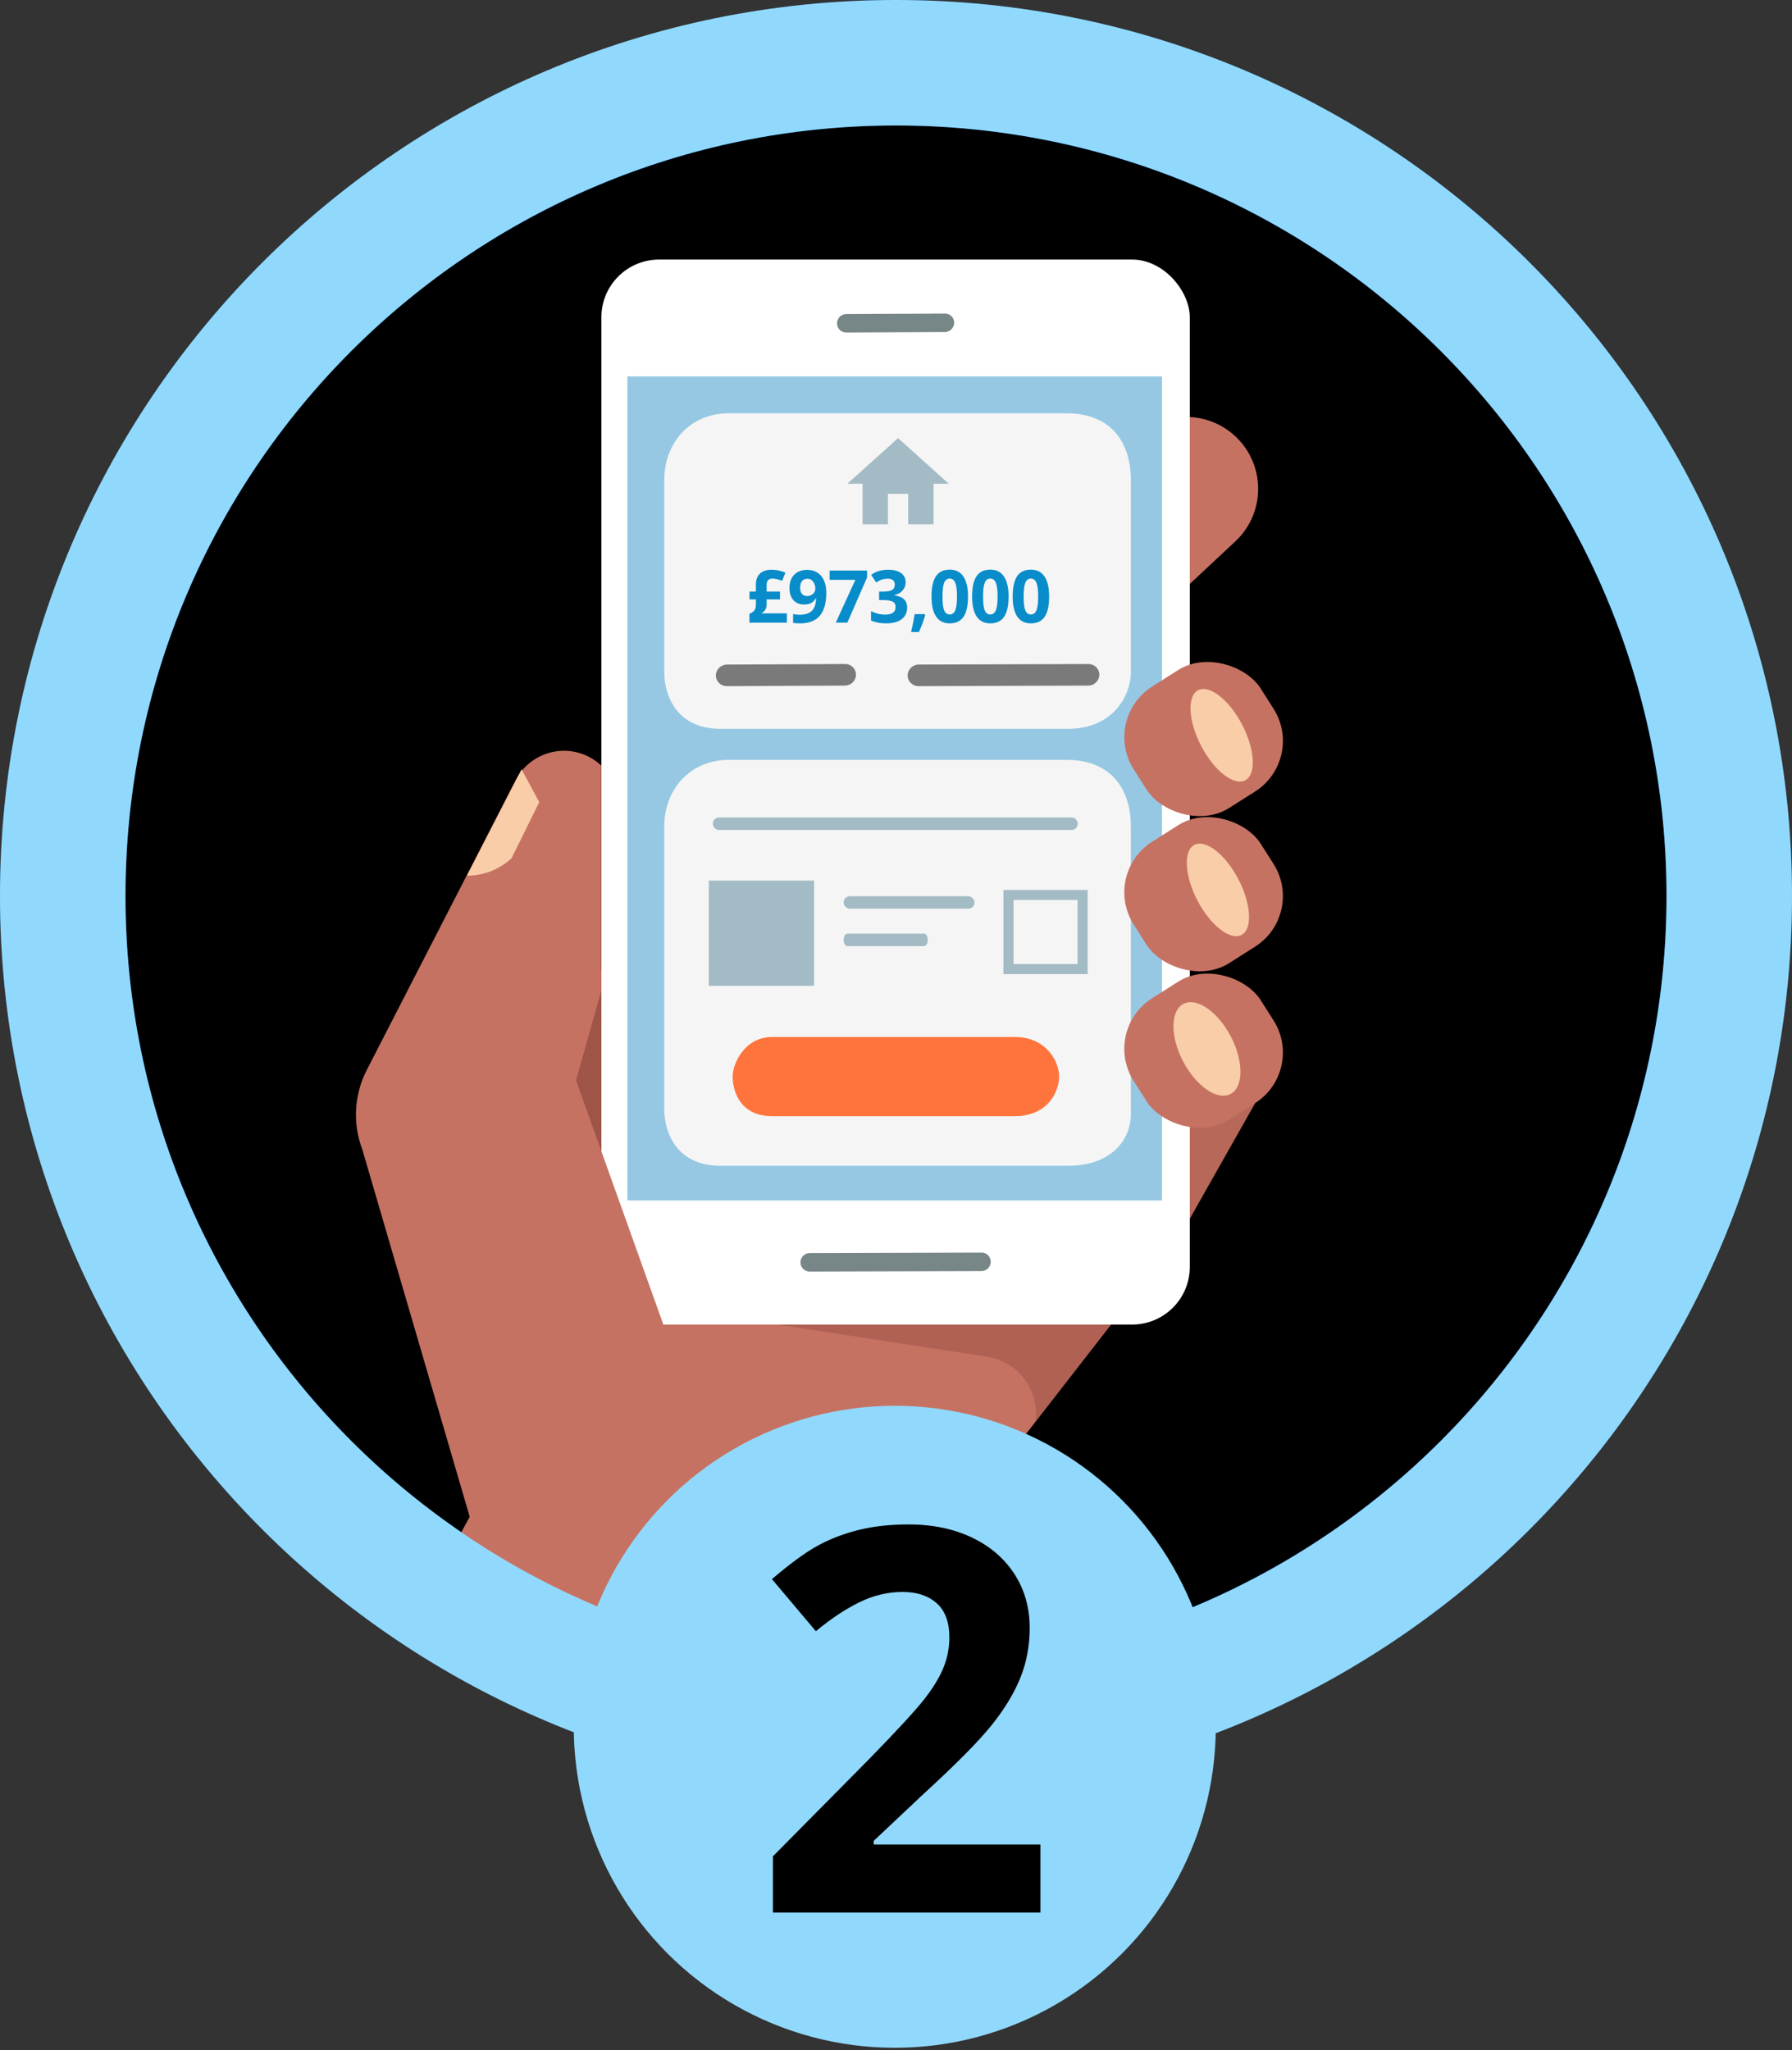 <?xml version="1.0" encoding="UTF-8"?>
<svg width="243px" height="278px" viewBox="0 0 243 278" version="1.1" xmlns="http://www.w3.org/2000/svg"
     xmlns:xlink="http://www.w3.org/1999/xlink">
    <rect x="0" y="0" width="243" height="278" fill="#333333" stroke="none"/>
    <title>2-lg</title>
    <g id="Export" stroke="none" stroke-width="1" fill="none" fill-rule="evenodd">
        <g id="2-lg">
            <circle id="Oval" fill="#034FA3" cx="121.5" cy="121.5" r="121.5"></circle>
            <circle id="Oval" fill="#000000" cx="121.5" cy="121.5" r="104.485"></circle>
            <g id="Layer_2" transform="translate(48.237, 35.186)">
                <path d="M24.342,110.727 C24.342,110.727 46.971,73.148 49.292,74.903 C51.614,76.658 48.675,116.99 48.675,116.99 L27.107,123.524 L24.342,110.727 Z"
                      id="Path" fill="#9E5548" fill-rule="nonzero"></path>
                <polygon id="Path" fill="#C67263" fill-rule="nonzero"
                         points="82.283 170.343 111.826 132.328 121.959 114.406 53.225 111.327 17.372 166.98 10.191 180.173 19.476 192.206 65.595 192.206 68.412 186.857"></polygon>
                <path d="M119.303,38.204 L110.634,46.307 C108.753,48.083 106.242,49.037 103.657,48.958 C101.071,48.878 98.624,47.772 96.856,45.884 L96.856,45.884 C95.081,43.999 94.132,41.484 94.217,38.896 C94.303,36.308 95.417,33.862 97.312,32.098 L105.973,23.978 C109.898,20.314 116.048,20.515 119.726,24.426 L119.726,24.426 C123.413,28.348 123.224,34.516 119.303,38.204 Z"
                      id="Path" fill="#C67263" fill-rule="nonzero"></path>
                <polygon id="Path" fill="#9E5548" fill-rule="nonzero" opacity="0.34"
                         points="111.826 132.328 121.959 114.406 104.561 113.687"></polygon>
                <path d="M42.158,142.127 L85.594,148.796 C89.831,149.446 92.759,153.381 92.166,157.626 L92.166,157.626 L105.597,140.346 L42.158,142.127 Z"
                      id="Path" fill="#9E5548" fill-rule="nonzero" opacity="0.55"></path>
                <rect id="Rectangle" fill="#FFFFFF" fill-rule="nonzero" x="33.315" y="0.013"
                      width="79.788" height="144.419" rx="7.819"></rect>
                <g id="Group" transform="translate(36.838, 15.859)">
                    <rect id="Rectangle" fill="#96C8E3" fill-rule="nonzero" x="0" y="0" width="72.493"
                          height="111.746"></rect>
                    <g id="Group-28" transform="translate(5, 5)">
                        <g id="Group-6" transform="translate(0, 47)" fill-rule="nonzero">
                            <path d="M7.654,55.044 L54.693,55.044 C61.096,55.044 63.271,51.025 63.274,48.155 L63.274,9.046 C63.274,4.051 60.672,0 54.566,0 L8.741,0 C3.447,0 0,4.051 0,9.046 L0,47.398 C0,49.951 1.265,55.044 7.654,55.044 Z"
                                  id="Path" fill="#F5F5F5"></path>
                            <path d="M14.629,48.314 L47.542,48.314 C52.022,48.314 53.544,44.959 53.545,42.944 C53.547,40.928 51.814,37.577 47.542,37.577 L14.629,37.577 C10.924,37.577 9.273,41.15 9.273,42.944 C9.273,44.737 10.158,48.314 14.629,48.314 Z"
                                  id="Path" fill="#FF743D"></path>
                            <g id="Group-12" transform="translate(5.99, 14.89)" fill="#A3BBC4">
                                <g id="Group-4" transform="translate(0, 0.752)">
                                    <path d="M51.422,13.411 L40,13.411 L40,2 L51.422,2 L51.422,13.411 Z M41.374,12.041 L50.051,12.041 L50.051,3.353 L41.374,3.353 L41.374,12.041 Z"
                                          id="Shape"></path>
                                    <path d="M29.242,9.612 L18.83,9.612 C18.552,9.61 18.328,9.233 18.327,8.766 L18.327,8.766 C18.327,8.299 18.552,7.921 18.83,7.921 L29.242,7.921 C29.52,7.921 29.745,8.299 29.745,8.766 L29.745,8.766 C29.744,9.233 29.519,9.61 29.242,9.612 Z"
                                          id="Path"></path>
                                    <rect id="Rectangle" x="18.327" y="2.846" width="17.762"
                                          height="1.692" rx="0.846"></rect>
                                    <polygon id="Path"
                                             points="14.33 14.996 0.053 14.996 0.053 0.731 14.33 0.731"></polygon>
                                </g>
                            </g>
                            <g id="Group-5" transform="translate(6.59, 7.813)" fill="#A3BBC4">
                                <path d="M0.846,0 L48.633,0 C49.1,-2.37846573e-16 49.479,0.379 49.479,0.846 C49.479,1.313 49.1,1.692 48.633,1.692 L0.846,1.692 C0.379,1.692 5.72054564e-17,1.313 0,0.846 C-5.72054564e-17,0.379 0.379,-2.52141178e-17 0.846,0 Z"
                                      id="Rectangle"></path>
                            </g>
                        </g>
                        <g id="Group-6">
                            <path d="M7.654,42.79 L54.693,42.79 C61.096,42.79 63.271,38.013 63.274,35.143 L63.274,9.046 C63.274,4.051 60.672,0 54.566,0 L8.741,0 C3.447,0 0,4.051 0,9.046 L0,35.144 C0,37.697 1.265,42.79 7.654,42.79 Z"
                                  id="Path" fill="#F5F5F5" fill-rule="nonzero"></path>
                            <g id="Group-9" transform="translate(7, 34)" fill="#000000"
                               fill-rule="nonzero" opacity="0.5">
                                <path d="M17.518,2.926 L1.487,3 C1.094,3.003 0.715,2.852 0.436,2.581 C0.157,2.31 0,1.941 0,1.557 L0,1.557 C0,0.749 0.661,0.09 1.487,0.074 L17.518,3.40749199e-05 C17.911,-0.003 18.289,0.148 18.567,0.419 C18.845,0.691 19.001,1.059 19,1.443 L19,1.443 C19,2.249 18.342,2.907 17.518,2.926 Z"
                                      id="Path"></path>
                            </g>
                            <g id="Group-10" transform="translate(33, 34)" fill="#000000"
                               fill-rule="nonzero" opacity="0.5">
                                <path d="M24.518,2.926 L1.487,3 C1.094,3.003 0.715,2.852 0.436,2.581 C0.157,2.31 -1.54777808e-07,1.941 -1.54777808e-07,1.557 C-1.54777808e-07,0.749 0.661,0.09 1.487,0.074 L24.518,3.40749201e-05 C24.911,-0.003 25.289,0.148 25.567,0.419 C25.845,0.691 26.001,1.059 26,1.443 C26,2.249 25.342,2.907 24.518,2.926 Z"
                                      id="Path"></path>
                            </g>
                            <g id="Group-11" transform="translate(11.068, 1.304)">
                                <path d="M5.558,27.085 L5.558,25.827 L2.083,25.827 C2.57,25.575 2.814,25.175 2.814,24.627 L2.814,24.627 L2.814,23.935 L4.628,23.935 L4.628,22.875 L2.814,22.875 L2.814,21.941 C2.814,21.673 2.881,21.467 3.017,21.324 C3.152,21.18 3.346,21.108 3.598,21.108 C3.969,21.108 4.407,21.211 4.914,21.418 L4.914,21.418 L5.364,20.305 C4.735,20.04 4.106,19.908 3.477,19.908 C2.802,19.908 2.28,20.083 1.911,20.433 C1.542,20.783 1.357,21.282 1.357,21.931 L1.357,21.931 L1.357,22.875 L0.495,22.875 L0.495,23.935 L1.357,23.935 L1.357,24.636 C1.357,24.959 1.295,25.212 1.171,25.396 C1.046,25.58 0.818,25.743 0.486,25.885 L0.486,25.885 L0.486,27.085 L5.558,27.085 Z M7.357,27.182 C8.548,27.182 9.437,26.838 10.024,26.151 C10.611,25.464 10.905,24.423 10.905,23.03 C10.905,22.384 10.8,21.828 10.59,21.362 C10.381,20.896 10.08,20.54 9.688,20.295 C9.296,20.05 8.838,19.927 8.316,19.927 C7.573,19.927 6.987,20.148 6.556,20.588 C6.126,21.028 5.91,21.628 5.91,22.386 C5.91,23.089 6.088,23.639 6.443,24.034 C6.798,24.429 7.283,24.627 7.899,24.627 C8.267,24.627 8.574,24.565 8.819,24.443 C9.064,24.32 9.28,24.107 9.467,23.804 L9.467,23.804 L9.525,23.804 C9.5,24.356 9.401,24.789 9.23,25.103 C9.059,25.418 8.812,25.649 8.49,25.795 C8.167,25.942 7.756,26.016 7.256,26.016 C6.959,26.016 6.675,25.982 6.404,25.914 L6.404,25.914 L6.404,27.114 C6.62,27.159 6.938,27.182 7.357,27.182 Z M8.316,23.48 C7.993,23.48 7.753,23.38 7.594,23.18 C7.436,22.98 7.357,22.709 7.357,22.366 C7.357,21.966 7.444,21.66 7.619,21.447 C7.793,21.234 8.035,21.128 8.345,21.128 C8.658,21.128 8.915,21.26 9.117,21.524 C9.318,21.789 9.419,22.113 9.419,22.497 C9.419,22.755 9.311,22.984 9.095,23.182 C8.879,23.38 8.619,23.48 8.316,23.48 Z M13.759,27.085 L16.436,20.958 L16.436,20.019 L11.359,20.019 L11.359,21.278 L14.848,21.278 L12.191,27.085 L13.759,27.085 Z M19.015,27.182 C19.931,27.182 20.636,26.992 21.13,26.613 C21.623,26.234 21.87,25.704 21.87,25.023 C21.87,24.556 21.723,24.184 21.43,23.908 C21.136,23.632 20.704,23.459 20.133,23.388 L20.133,23.388 L20.133,23.359 C20.617,23.242 20.992,23.03 21.26,22.72 C21.528,22.41 21.662,22.034 21.662,21.592 C21.662,21.063 21.45,20.65 21.026,20.353 C20.601,20.056 20.023,19.908 19.291,19.908 C18.397,19.908 17.627,20.14 16.982,20.605 L16.982,20.605 L17.674,21.636 C17.968,21.445 18.235,21.311 18.475,21.234 C18.715,21.157 18.952,21.118 19.184,21.118 C19.855,21.118 20.191,21.386 20.191,21.921 C20.191,22.27 20.064,22.516 19.811,22.659 C19.557,22.803 19.157,22.875 18.608,22.875 L18.608,22.875 L18.061,22.875 L18.061,24.022 L18.598,24.022 C19.192,24.022 19.624,24.091 19.895,24.23 C20.166,24.369 20.302,24.604 20.302,24.936 C20.302,25.307 20.184,25.577 19.949,25.745 C19.713,25.912 19.349,25.996 18.855,25.996 C18.532,25.996 18.206,25.953 17.877,25.866 C17.548,25.778 17.247,25.666 16.972,25.527 L16.972,25.527 L16.972,26.8 C17.566,27.055 18.247,27.182 19.015,27.182 Z M23.466,28.363 C23.866,27.469 24.15,26.696 24.318,26.045 L24.318,26.045 L24.246,25.933 L22.89,25.933 C22.774,26.695 22.611,27.505 22.402,28.363 L22.402,28.363 L23.466,28.363 Z M27.642,27.182 C28.484,27.182 29.108,26.885 29.513,26.291 C29.918,25.698 30.12,24.783 30.12,23.547 C30.12,22.354 29.911,21.447 29.493,20.827 C29.076,20.208 28.459,19.898 27.642,19.898 C26.803,19.898 26.182,20.194 25.779,20.786 C25.376,21.378 25.174,22.299 25.174,23.547 C25.174,24.744 25.381,25.649 25.796,26.262 C26.211,26.875 26.826,27.182 27.642,27.182 Z M27.642,25.977 C27.287,25.977 27.035,25.789 26.885,25.413 C26.735,25.037 26.66,24.415 26.66,23.547 C26.66,22.679 26.736,22.056 26.887,21.677 C27.039,21.298 27.291,21.108 27.642,21.108 C27.988,21.108 28.238,21.298 28.395,21.677 C28.551,22.056 28.63,22.679 28.63,23.547 C28.63,24.406 28.552,25.025 28.397,25.406 C28.242,25.787 27.991,25.977 27.642,25.977 Z M33.144,27.182 C33.986,27.182 34.61,26.885 35.015,26.291 C35.42,25.698 35.622,24.783 35.622,23.547 C35.622,22.354 35.413,21.447 34.995,20.827 C34.578,20.208 33.961,19.898 33.144,19.898 C32.305,19.898 31.684,20.194 31.281,20.786 C30.878,21.378 30.676,22.299 30.676,23.547 C30.676,24.744 30.883,25.649 31.298,26.262 C31.713,26.875 32.328,27.182 33.144,27.182 Z M33.144,25.977 C32.789,25.977 32.537,25.789 32.387,25.413 C32.237,25.037 32.162,24.415 32.162,23.547 C32.162,22.679 32.238,22.056 32.389,21.677 C32.541,21.298 32.793,21.108 33.144,21.108 C33.49,21.108 33.74,21.298 33.897,21.677 C34.053,22.056 34.132,22.679 34.132,23.547 C34.132,24.406 34.054,25.025 33.899,25.406 C33.744,25.787 33.493,25.977 33.144,25.977 Z M38.646,27.182 C39.488,27.182 40.112,26.885 40.517,26.291 C40.922,25.698 41.124,24.783 41.124,23.547 C41.124,22.354 40.915,21.447 40.497,20.827 C40.08,20.208 39.463,19.898 38.646,19.898 C37.807,19.898 37.186,20.194 36.783,20.786 C36.38,21.378 36.178,22.299 36.178,23.547 C36.178,24.744 36.385,25.649 36.8,26.262 C37.215,26.875 37.83,27.182 38.646,27.182 Z M38.646,25.977 C38.291,25.977 38.039,25.789 37.889,25.413 C37.739,25.037 37.664,24.415 37.664,23.547 C37.664,22.679 37.74,22.056 37.891,21.677 C38.043,21.298 38.295,21.108 38.646,21.108 C38.992,21.108 39.242,21.298 39.399,21.677 C39.555,22.056 39.634,22.679 39.634,23.547 C39.634,24.406 39.556,25.025 39.401,25.406 C39.246,25.787 38.995,25.977 38.646,25.977 Z"
                                      id="£973,000" fill="#088CCA" fill-rule="nonzero"></path>
                                <g id="baseline-home-24px" transform="translate(12.39, 0)">
                                    <polygon id="Path" fill="#A3BBC4"
                                             points="6.872 13.744 6.872 9.621 9.621 9.621 9.621 13.744 13.057 13.744 13.057 8.246 15.119 8.246 8.246 2.062 1.374 8.246 3.436 8.246 3.436 13.744"></polygon>
                                    <polygon id="Path"
                                             points="0 0 16.493 0 16.493 16.493 0 16.493"></polygon>
                                </g>
                            </g>
                        </g>
                    </g>
                </g>
                <path d="M79.91,9.841 L66.509,9.904 C66.18,9.906 65.863,9.777 65.63,9.546 C65.397,9.314 65.265,8.998 65.265,8.669 L65.265,8.669 C65.265,7.978 65.818,7.414 66.509,7.401 L79.91,7.337 C80.239,7.335 80.555,7.464 80.787,7.696 C81.02,7.928 81.15,8.244 81.149,8.572 L81.149,8.572 C81.149,9.261 80.599,9.825 79.91,9.841 Z"
                      id="Path" fill="#4F6363" fill-rule="nonzero" opacity="0.77"></path>
                <path d="M84.867,137.175 L61.552,137.242 C61.223,137.245 60.906,137.115 60.672,136.882 C60.439,136.65 60.308,136.333 60.309,136.003 L60.309,136.003 C60.309,135.312 60.861,134.748 61.552,134.735 L84.867,134.671 C85.195,134.669 85.511,134.798 85.744,135.03 C85.976,135.262 86.107,135.577 86.106,135.906 L86.106,135.906 C86.112,136.239 85.985,136.562 85.752,136.8 C85.519,137.039 85.2,137.174 84.867,137.175 Z"
                      id="Path" fill="#4F6363" fill-rule="nonzero" opacity="0.77"></path>
                <rect id="Rectangle" fill="#C67263" fill-rule="nonzero"
                      transform="translate(114.975, 107.293) rotate(-32.43) translate(-114.975, -107.293) "
                      x="104.768" y="97.545" width="20.413" height="19.496" rx="8.124"></rect>
                <rect id="Rectangle" fill="#C67263" fill-rule="nonzero"
                      transform="translate(114.975, 86.074) rotate(-32.43) translate(-114.975, -86.074) "
                      x="104.768" y="76.326" width="20.413" height="19.496" rx="8.124"></rect>
                <rect id="Rectangle" fill="#C67263" fill-rule="nonzero"
                      transform="translate(114.977, 65.031) rotate(-32.43) translate(-114.977, -65.031) "
                      x="104.77" y="55.283" width="20.413" height="19.496" rx="8.124"></rect>
                <path d="M120.191,63.066 C121.95,66.45 122.132,69.833 120.614,70.628 C119.096,71.423 116.406,69.359 114.647,65.976 C112.888,62.593 112.706,59.21 114.224,58.415 C115.742,57.62 118.432,59.688 120.191,63.066 Z"
                      id="Path" fill="#F8CDA8" fill-rule="nonzero"></path>
                <path d="M119.688,84.038 C121.447,87.421 121.629,90.804 120.111,91.599 C118.592,92.394 115.907,90.309 114.148,86.947 C112.389,83.585 112.207,80.181 113.725,79.382 C115.243,78.583 117.929,80.659 119.688,84.038 Z"
                      id="Path" fill="#F8CDA8" fill-rule="nonzero"></path>
                <path d="M118.669,105.373 C120.428,108.756 120.402,112.241 118.618,113.171 C116.833,114.102 113.966,112.118 112.194,108.743 C110.422,105.369 110.46,101.871 112.245,100.941 C114.029,100.011 116.909,101.994 118.669,105.373 Z"
                      id="Path" fill="#F8CDA8" fill-rule="nonzero"></path>
                <path d="M16.167,172.926 L0.892,120.682 C-0.44,117.171 -0.22,113.259 1.497,109.919 L21.669,70.636 C22.728,68.573 24.695,67.127 26.981,66.732 C29.266,66.337 31.604,67.039 33.294,68.628 L33.294,68.628 L33.294,99.169 L29.869,111.315 L41.71,144.419 L16.167,172.926 Z"
                      id="Path" fill="#C67263" fill-rule="nonzero"></path>
                <path d="M15.089,83.556 L22.489,69.143 L24.887,73.588 L21.128,81.2 C19.485,82.721 17.328,83.566 15.089,83.564 L15.089,83.556 Z"
                      id="Path" fill="#F8CDA8" fill-rule="nonzero"></path>
            </g>
            <circle id="Oval" fill="#91D9FC" cx="121.335" cy="234.162" r="43.529"></circle>
            <path d="M121.5,0 C188.603,0 243,54.397 243,121.5 C243,188.603 188.603,243 121.5,243 C54.397,243 0,188.603 0,121.5 C0,54.397 54.397,0 121.5,0 Z M121.5,17.015 C63.795,17.015 17.015,63.795 17.015,121.5 C17.015,179.205 63.795,225.985 121.5,225.985 C179.205,225.985 225.985,179.205 225.985,121.5 C225.985,63.795 179.205,17.015 121.5,17.015 Z"
                  id="Combined-Shape" fill="#91D9FC"></path>
            <path d="M141.086,259.354 L141.086,250.127 L118.478,250.127 L118.478,249.63 L125.151,243.348 C129.599,239.278 132.704,236.143 134.467,233.943 C136.23,231.742 137.531,229.595 138.371,227.501 C139.211,225.407 139.631,223.165 139.631,220.776 C139.631,218.031 138.945,215.594 137.573,213.465 C136.2,211.335 134.272,209.679 131.788,208.496 C129.303,207.313 126.44,206.721 123.199,206.721 C120.738,206.721 118.514,206.964 116.526,207.449 C114.539,207.934 112.705,208.626 111.025,209.525 C109.346,210.424 107.228,211.962 104.673,214.139 L104.673,214.139 L110.635,221.202 C112.693,219.498 114.669,218.185 116.562,217.262 C118.455,216.339 120.407,215.878 122.418,215.878 C124.334,215.878 125.866,216.387 127.014,217.404 C128.162,218.421 128.735,219.971 128.735,222.053 C128.735,223.449 128.475,224.798 127.955,226.099 C127.434,227.401 126.582,228.814 125.399,230.34 C124.216,231.867 121.696,234.605 117.84,238.557 L117.84,238.557 L104.815,251.724 L104.815,259.354 L141.086,259.354 Z"
                  id="2" fill="#000000" fill-rule="nonzero"></path>
        </g>
    </g>
</svg>
